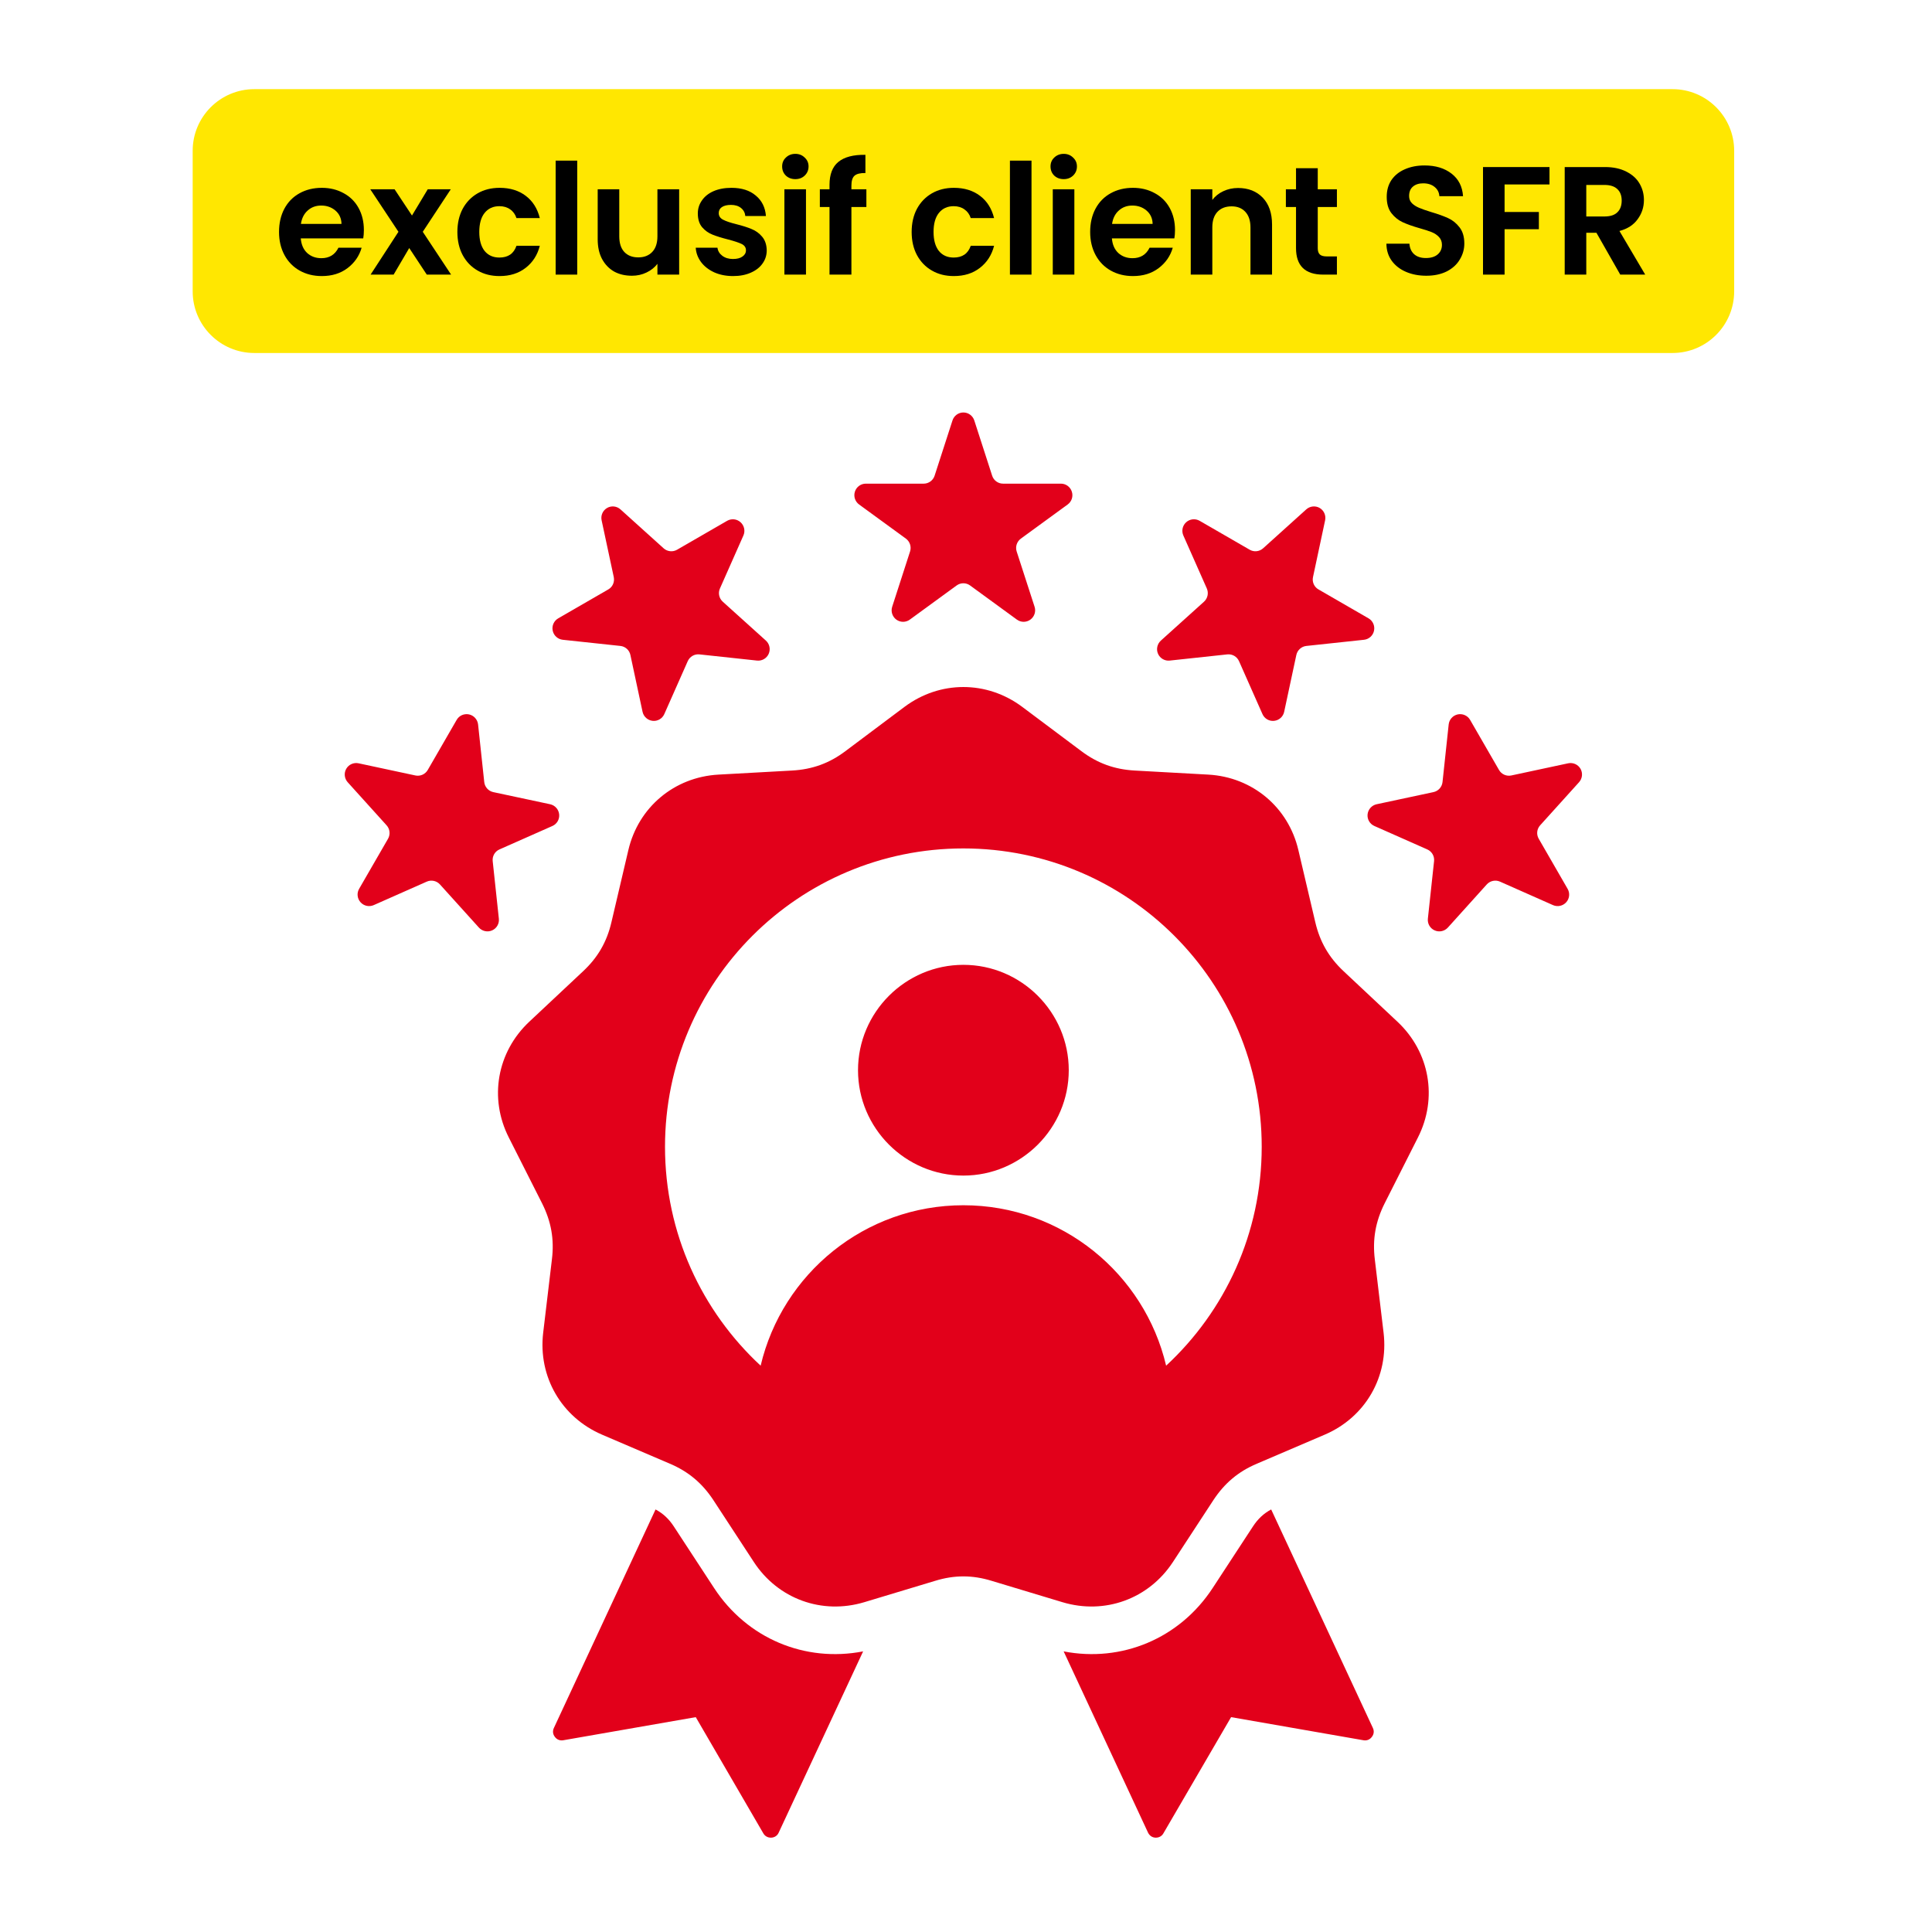 <svg xmlns="http://www.w3.org/2000/svg" xmlns:xlink="http://www.w3.org/1999/xlink" width="250" viewBox="0 0 187.5 187.5" height="250" preserveAspectRatio="xMidYMid meet"><defs><g></g><clipPath id="c523e21f71"><path d="M 18.699 8.652 L 168.332 8.652 L 168.332 34.258 L 18.699 34.258 Z M 18.699 8.652 " clip-rule="nonzero"></path></clipPath><clipPath id="667662b131"><path d="M 24.684 8.652 L 162.316 8.652 C 165.621 8.652 168.301 11.332 168.301 14.637 L 168.301 28.273 C 168.301 31.578 165.621 34.258 162.316 34.258 L 24.684 34.258 C 21.379 34.258 18.699 31.578 18.699 28.273 L 18.699 14.637 C 18.699 11.332 21.379 8.652 24.684 8.652 Z M 24.684 8.652 " clip-rule="nonzero"></path></clipPath><clipPath id="1dfca46457"><path d="M 33.332 40.031 L 153.762 40.031 L 153.762 178.414 L 33.332 178.414 Z M 33.332 40.031 " clip-rule="nonzero"></path></clipPath></defs><g clip-path="url(#c523e21f71)"><g clip-path="url(#667662b131)"><path fill="#ffe701" d="M 18.699 8.652 L 168.332 8.652 L 168.332 34.258 L 18.699 34.258 Z M 18.699 8.652 " fill-opacity="1" fill-rule="nonzero"></path></g></g><g fill="#000000" fill-opacity="1"><g transform="translate(26.58, 26.651)"><g><path d="M 8.734 -4.328 C 8.734 -4.023 8.711 -3.754 8.672 -3.516 L 2.609 -3.516 C 2.66 -2.91 2.867 -2.438 3.234 -2.094 C 3.609 -1.758 4.066 -1.594 4.609 -1.594 C 5.379 -1.594 5.93 -1.93 6.266 -2.609 L 8.516 -2.609 C 8.285 -1.805 7.828 -1.145 7.141 -0.625 C 6.461 -0.113 5.633 0.141 4.656 0.141 C 3.852 0.141 3.133 -0.035 2.5 -0.391 C 1.875 -0.742 1.383 -1.242 1.031 -1.891 C 0.676 -2.547 0.5 -3.297 0.5 -4.141 C 0.5 -4.992 0.672 -5.742 1.016 -6.391 C 1.367 -7.047 1.859 -7.547 2.484 -7.891 C 3.109 -8.242 3.832 -8.422 4.656 -8.422 C 5.438 -8.422 6.141 -8.25 6.766 -7.906 C 7.391 -7.57 7.875 -7.094 8.219 -6.469 C 8.562 -5.844 8.734 -5.129 8.734 -4.328 Z M 6.562 -4.922 C 6.551 -5.461 6.352 -5.895 5.969 -6.219 C 5.594 -6.539 5.133 -6.703 4.594 -6.703 C 4.07 -6.703 3.633 -6.539 3.281 -6.219 C 2.926 -5.906 2.707 -5.473 2.625 -4.922 Z M 6.562 -4.922 "></path></g></g></g><g fill="#000000" fill-opacity="1"><g transform="translate(35.81, 26.651)"><g><path d="M 5.609 0 L 3.906 -2.578 L 2.391 0 L 0.156 0 L 2.859 -4.156 L 0.125 -8.281 L 2.484 -8.281 L 4.172 -5.734 L 5.703 -8.281 L 7.938 -8.281 L 5.219 -4.156 L 7.969 0 Z M 5.609 0 "></path></g></g></g><g fill="#000000" fill-opacity="1"><g transform="translate(43.889, 26.651)"><g><path d="M 0.5 -4.141 C 0.5 -4.992 0.672 -5.742 1.016 -6.391 C 1.367 -7.035 1.852 -7.535 2.469 -7.891 C 3.082 -8.242 3.789 -8.422 4.594 -8.422 C 5.613 -8.422 6.461 -8.16 7.141 -7.641 C 7.816 -7.129 8.27 -6.41 8.5 -5.484 L 6.234 -5.484 C 6.117 -5.848 5.914 -6.129 5.625 -6.328 C 5.344 -6.535 4.992 -6.641 4.578 -6.641 C 3.973 -6.641 3.492 -6.422 3.141 -5.984 C 2.797 -5.555 2.625 -4.941 2.625 -4.141 C 2.625 -3.348 2.797 -2.734 3.141 -2.297 C 3.492 -1.867 3.973 -1.656 4.578 -1.656 C 5.422 -1.656 5.973 -2.035 6.234 -2.797 L 8.5 -2.797 C 8.27 -1.898 7.812 -1.188 7.125 -0.656 C 6.445 -0.125 5.602 0.141 4.594 0.141 C 3.789 0.141 3.082 -0.035 2.469 -0.391 C 1.852 -0.742 1.367 -1.242 1.016 -1.891 C 0.672 -2.535 0.5 -3.285 0.5 -4.141 Z M 0.5 -4.141 "></path></g></g></g><g fill="#000000" fill-opacity="1"><g transform="translate(52.895, 26.651)"><g><path d="M 3.125 -11.062 L 3.125 0 L 1.031 0 L 1.031 -11.062 Z M 3.125 -11.062 "></path></g></g></g><g fill="#000000" fill-opacity="1"><g transform="translate(57.053, 26.651)"><g><path d="M 8.859 -8.281 L 8.859 0 L 6.75 0 L 6.75 -1.047 C 6.477 -0.691 6.125 -0.41 5.688 -0.203 C 5.258 0.004 4.789 0.109 4.281 0.109 C 3.625 0.109 3.047 -0.023 2.547 -0.297 C 2.055 -0.578 1.664 -0.984 1.375 -1.516 C 1.094 -2.047 0.953 -2.68 0.953 -3.422 L 0.953 -8.281 L 3.047 -8.281 L 3.047 -3.719 C 3.047 -3.062 3.207 -2.555 3.531 -2.203 C 3.863 -1.848 4.316 -1.672 4.891 -1.672 C 5.461 -1.672 5.914 -1.848 6.25 -2.203 C 6.582 -2.555 6.75 -3.062 6.75 -3.719 L 6.75 -8.281 Z M 8.859 -8.281 "></path></g></g></g><g fill="#000000" fill-opacity="1"><g transform="translate(66.942, 26.651)"><g><path d="M 4.203 0.141 C 3.523 0.141 2.914 0.02 2.375 -0.219 C 1.832 -0.469 1.406 -0.801 1.094 -1.219 C 0.781 -1.645 0.609 -2.109 0.578 -2.609 L 2.688 -2.609 C 2.727 -2.297 2.883 -2.035 3.156 -1.828 C 3.438 -1.617 3.781 -1.516 4.188 -1.516 C 4.582 -1.516 4.891 -1.594 5.109 -1.75 C 5.336 -1.906 5.453 -2.109 5.453 -2.359 C 5.453 -2.629 5.316 -2.832 5.047 -2.969 C 4.773 -3.102 4.336 -3.25 3.734 -3.406 C 3.117 -3.562 2.613 -3.719 2.219 -3.875 C 1.82 -4.031 1.484 -4.27 1.203 -4.594 C 0.922 -4.926 0.781 -5.375 0.781 -5.938 C 0.781 -6.395 0.91 -6.812 1.172 -7.188 C 1.43 -7.57 1.805 -7.875 2.297 -8.094 C 2.797 -8.312 3.379 -8.422 4.047 -8.422 C 5.035 -8.422 5.82 -8.172 6.406 -7.672 C 7 -7.18 7.328 -6.52 7.391 -5.688 L 5.391 -5.688 C 5.359 -6.008 5.219 -6.27 4.969 -6.469 C 4.727 -6.664 4.406 -6.766 4 -6.766 C 3.613 -6.766 3.316 -6.691 3.109 -6.547 C 2.91 -6.41 2.812 -6.219 2.812 -5.969 C 2.812 -5.688 2.953 -5.473 3.234 -5.328 C 3.516 -5.18 3.945 -5.035 4.531 -4.891 C 5.125 -4.742 5.613 -4.586 6 -4.422 C 6.395 -4.266 6.734 -4.02 7.016 -3.688 C 7.305 -3.352 7.457 -2.91 7.469 -2.359 C 7.469 -1.879 7.332 -1.453 7.062 -1.078 C 6.801 -0.703 6.422 -0.406 5.922 -0.188 C 5.43 0.031 4.859 0.141 4.203 0.141 Z M 4.203 0.141 "></path></g></g></g><g fill="#000000" fill-opacity="1"><g transform="translate(75.095, 26.651)"><g><path d="M 2.094 -9.266 C 1.727 -9.266 1.422 -9.379 1.172 -9.609 C 0.93 -9.848 0.812 -10.145 0.812 -10.5 C 0.812 -10.844 0.93 -11.129 1.172 -11.359 C 1.422 -11.598 1.727 -11.719 2.094 -11.719 C 2.457 -11.719 2.758 -11.598 3 -11.359 C 3.25 -11.129 3.375 -10.844 3.375 -10.5 C 3.375 -10.145 3.25 -9.848 3 -9.609 C 2.758 -9.379 2.457 -9.266 2.094 -9.266 Z M 3.125 -8.281 L 3.125 0 L 1.031 0 L 1.031 -8.281 Z M 3.125 -8.281 "></path></g></g></g><g fill="#000000" fill-opacity="1"><g transform="translate(79.254, 26.651)"><g><path d="M 4.828 -6.562 L 3.375 -6.562 L 3.375 0 L 1.25 0 L 1.25 -6.562 L 0.312 -6.562 L 0.312 -8.281 L 1.25 -8.281 L 1.25 -8.703 C 1.25 -9.723 1.535 -10.469 2.109 -10.938 C 2.691 -11.414 3.566 -11.645 4.734 -11.625 L 4.734 -9.859 C 4.234 -9.867 3.879 -9.781 3.672 -9.594 C 3.473 -9.414 3.375 -9.094 3.375 -8.625 L 3.375 -8.281 L 4.828 -8.281 Z M 4.828 -6.562 "></path></g></g></g><g fill="#000000" fill-opacity="1"><g transform="translate(84.415, 26.651)"><g></g></g></g><g fill="#000000" fill-opacity="1"><g transform="translate(87.976, 26.651)"><g><path d="M 0.5 -4.141 C 0.5 -4.992 0.672 -5.742 1.016 -6.391 C 1.367 -7.035 1.852 -7.535 2.469 -7.891 C 3.082 -8.242 3.789 -8.422 4.594 -8.422 C 5.613 -8.422 6.461 -8.16 7.141 -7.641 C 7.816 -7.129 8.27 -6.41 8.5 -5.484 L 6.234 -5.484 C 6.117 -5.848 5.914 -6.129 5.625 -6.328 C 5.344 -6.535 4.992 -6.641 4.578 -6.641 C 3.973 -6.641 3.492 -6.422 3.141 -5.984 C 2.797 -5.555 2.625 -4.941 2.625 -4.141 C 2.625 -3.348 2.797 -2.734 3.141 -2.297 C 3.492 -1.867 3.973 -1.656 4.578 -1.656 C 5.422 -1.656 5.973 -2.035 6.234 -2.797 L 8.5 -2.797 C 8.27 -1.898 7.812 -1.188 7.125 -0.656 C 6.445 -0.125 5.602 0.141 4.594 0.141 C 3.789 0.141 3.082 -0.035 2.469 -0.391 C 1.852 -0.742 1.367 -1.242 1.016 -1.891 C 0.672 -2.535 0.5 -3.285 0.5 -4.141 Z M 0.5 -4.141 "></path></g></g></g><g fill="#000000" fill-opacity="1"><g transform="translate(96.982, 26.651)"><g><path d="M 3.125 -11.062 L 3.125 0 L 1.031 0 L 1.031 -11.062 Z M 3.125 -11.062 "></path></g></g></g><g fill="#000000" fill-opacity="1"><g transform="translate(101.141, 26.651)"><g><path d="M 2.094 -9.266 C 1.727 -9.266 1.422 -9.379 1.172 -9.609 C 0.93 -9.848 0.812 -10.145 0.812 -10.5 C 0.812 -10.844 0.93 -11.129 1.172 -11.359 C 1.422 -11.598 1.727 -11.719 2.094 -11.719 C 2.457 -11.719 2.758 -11.598 3 -11.359 C 3.25 -11.129 3.375 -10.844 3.375 -10.5 C 3.375 -10.145 3.25 -9.848 3 -9.609 C 2.758 -9.379 2.457 -9.266 2.094 -9.266 Z M 3.125 -8.281 L 3.125 0 L 1.031 0 L 1.031 -8.281 Z M 3.125 -8.281 "></path></g></g></g><g fill="#000000" fill-opacity="1"><g transform="translate(105.3, 26.651)"><g><path d="M 8.734 -4.328 C 8.734 -4.023 8.711 -3.754 8.672 -3.516 L 2.609 -3.516 C 2.66 -2.91 2.867 -2.438 3.234 -2.094 C 3.609 -1.758 4.066 -1.594 4.609 -1.594 C 5.379 -1.594 5.93 -1.93 6.266 -2.609 L 8.516 -2.609 C 8.285 -1.805 7.828 -1.145 7.141 -0.625 C 6.461 -0.113 5.633 0.141 4.656 0.141 C 3.852 0.141 3.133 -0.035 2.5 -0.391 C 1.875 -0.742 1.383 -1.242 1.031 -1.891 C 0.676 -2.547 0.5 -3.297 0.5 -4.141 C 0.5 -4.992 0.672 -5.742 1.016 -6.391 C 1.367 -7.047 1.859 -7.547 2.484 -7.891 C 3.109 -8.242 3.832 -8.422 4.656 -8.422 C 5.438 -8.422 6.141 -8.25 6.766 -7.906 C 7.391 -7.57 7.875 -7.094 8.219 -6.469 C 8.562 -5.844 8.734 -5.129 8.734 -4.328 Z M 6.562 -4.922 C 6.551 -5.461 6.352 -5.895 5.969 -6.219 C 5.594 -6.539 5.133 -6.703 4.594 -6.703 C 4.07 -6.703 3.633 -6.539 3.281 -6.219 C 2.926 -5.906 2.707 -5.473 2.625 -4.922 Z M 6.562 -4.922 "></path></g></g></g><g fill="#000000" fill-opacity="1"><g transform="translate(114.53, 26.651)"><g><path d="M 5.625 -8.406 C 6.613 -8.406 7.41 -8.094 8.016 -7.469 C 8.617 -6.844 8.922 -5.973 8.922 -4.859 L 8.922 0 L 6.828 0 L 6.828 -4.578 C 6.828 -5.234 6.66 -5.738 6.328 -6.094 C 6.004 -6.445 5.562 -6.625 5 -6.625 C 4.414 -6.625 3.957 -6.445 3.625 -6.094 C 3.289 -5.738 3.125 -5.234 3.125 -4.578 L 3.125 0 L 1.031 0 L 1.031 -8.281 L 3.125 -8.281 L 3.125 -7.25 C 3.406 -7.613 3.758 -7.895 4.188 -8.094 C 4.625 -8.301 5.102 -8.406 5.625 -8.406 Z M 5.625 -8.406 "></path></g></g></g><g fill="#000000" fill-opacity="1"><g transform="translate(124.419, 26.651)"><g><path d="M 3.469 -6.562 L 3.469 -2.562 C 3.469 -2.281 3.535 -2.078 3.672 -1.953 C 3.805 -1.828 4.031 -1.766 4.344 -1.766 L 5.328 -1.766 L 5.328 0 L 4 0 C 2.238 0 1.359 -0.859 1.359 -2.578 L 1.359 -6.562 L 0.375 -6.562 L 0.375 -8.281 L 1.359 -8.281 L 1.359 -10.328 L 3.469 -10.328 L 3.469 -8.281 L 5.328 -8.281 L 5.328 -6.562 Z M 3.469 -6.562 "></path></g></g></g><g fill="#000000" fill-opacity="1"><g transform="translate(130.223, 26.651)"><g></g></g></g><g fill="#000000" fill-opacity="1"><g transform="translate(133.784, 26.651)"><g><path d="M 4.641 0.109 C 3.91 0.109 3.254 -0.016 2.672 -0.266 C 2.086 -0.516 1.625 -0.875 1.281 -1.344 C 0.945 -1.812 0.773 -2.363 0.766 -3 L 3 -3 C 3.031 -2.57 3.18 -2.234 3.453 -1.984 C 3.734 -1.734 4.113 -1.609 4.594 -1.609 C 5.082 -1.609 5.461 -1.723 5.734 -1.953 C 6.016 -2.191 6.156 -2.504 6.156 -2.891 C 6.156 -3.191 6.062 -3.441 5.875 -3.641 C 5.688 -3.848 5.445 -4.008 5.156 -4.125 C 4.875 -4.238 4.488 -4.363 4 -4.5 C 3.312 -4.695 2.754 -4.895 2.328 -5.094 C 1.91 -5.289 1.551 -5.582 1.25 -5.969 C 0.945 -6.363 0.797 -6.891 0.797 -7.547 C 0.797 -8.172 0.945 -8.711 1.25 -9.172 C 1.562 -9.629 1.992 -9.977 2.547 -10.219 C 3.109 -10.469 3.75 -10.594 4.469 -10.594 C 5.539 -10.594 6.414 -10.328 7.094 -9.797 C 7.77 -9.273 8.141 -8.547 8.203 -7.609 L 5.906 -7.609 C 5.883 -7.973 5.734 -8.27 5.453 -8.5 C 5.172 -8.738 4.797 -8.859 4.328 -8.859 C 3.91 -8.859 3.578 -8.75 3.328 -8.531 C 3.086 -8.32 2.969 -8.02 2.969 -7.625 C 2.969 -7.344 3.062 -7.109 3.25 -6.922 C 3.438 -6.742 3.664 -6.598 3.938 -6.484 C 4.207 -6.367 4.594 -6.234 5.094 -6.078 C 5.77 -5.879 6.32 -5.68 6.75 -5.484 C 7.188 -5.285 7.555 -4.988 7.859 -4.594 C 8.172 -4.195 8.328 -3.672 8.328 -3.016 C 8.328 -2.461 8.18 -1.945 7.891 -1.469 C 7.609 -0.988 7.188 -0.602 6.625 -0.312 C 6.062 -0.031 5.398 0.109 4.641 0.109 Z M 4.641 0.109 "></path></g></g></g><g fill="#000000" fill-opacity="1"><g transform="translate(142.894, 26.651)"><g><path d="M 7.484 -10.438 L 7.484 -8.75 L 3.125 -8.75 L 3.125 -6.078 L 6.453 -6.078 L 6.453 -4.406 L 3.125 -4.406 L 3.125 0 L 1.031 0 L 1.031 -10.438 Z M 7.484 -10.438 "></path></g></g></g><g fill="#000000" fill-opacity="1"><g transform="translate(150.823, 26.651)"><g><path d="M 6.422 0 L 4.109 -4.062 L 3.125 -4.062 L 3.125 0 L 1.031 0 L 1.031 -10.438 L 4.953 -10.438 C 5.754 -10.438 6.438 -10.289 7 -10 C 7.57 -9.719 8 -9.336 8.281 -8.859 C 8.57 -8.379 8.719 -7.836 8.719 -7.234 C 8.719 -6.547 8.516 -5.926 8.109 -5.375 C 7.711 -4.82 7.125 -4.441 6.344 -4.234 L 8.844 0 Z M 3.125 -5.641 L 4.875 -5.641 C 5.445 -5.641 5.867 -5.773 6.141 -6.047 C 6.422 -6.316 6.562 -6.695 6.562 -7.188 C 6.562 -7.664 6.422 -8.035 6.141 -8.297 C 5.867 -8.566 5.445 -8.703 4.875 -8.703 L 3.125 -8.703 Z M 3.125 -5.641 "></path></g></g></g><g clip-path="url(#1dfca46457)"><path fill="#e2001a" d="M 123.367 146.492 L 133.234 167.691 C 133.379 167.992 133.34 168.312 133.137 168.566 C 132.945 168.828 132.648 168.949 132.324 168.891 L 119.477 166.648 L 112.91 177.922 C 112.758 178.199 112.469 178.355 112.145 178.344 C 111.82 178.332 111.559 178.152 111.414 177.852 L 103.227 160.266 C 108.859 161.359 114.484 159.023 117.695 154.109 L 121.609 148.125 C 122.078 147.41 122.641 146.879 123.367 146.492 Z M 83.766 160.266 L 75.574 177.852 C 75.445 178.152 75.168 178.332 74.844 178.344 C 74.52 178.355 74.234 178.199 74.078 177.922 L 67.523 166.648 L 54.668 168.891 C 54.344 168.949 54.043 168.828 53.852 168.566 C 53.648 168.312 53.613 167.992 53.758 167.691 L 63.621 146.492 C 64.348 146.879 64.914 147.41 65.383 148.125 C 65.383 148.125 69.297 154.109 69.297 154.109 C 72.508 159.023 78.129 161.359 83.766 160.266 Z M 92.438 40.805 C 92.586 40.344 93.012 40.031 93.496 40.031 C 93.977 40.031 94.406 40.344 94.555 40.805 L 96.289 46.168 C 96.438 46.629 96.863 46.938 97.348 46.938 L 102.961 46.938 C 103.445 46.938 103.871 47.25 104.02 47.711 C 104.172 48.172 104.008 48.676 103.617 48.961 L 99.074 52.273 C 98.684 52.559 98.52 53.062 98.668 53.523 L 100.406 58.887 C 100.555 59.344 100.391 59.848 100 60.133 C 99.609 60.418 99.082 60.418 98.691 60.133 L 94.148 56.82 C 93.758 56.535 93.23 56.535 92.84 56.82 L 88.297 60.133 C 87.906 60.418 87.379 60.418 86.988 60.133 C 86.602 59.848 86.438 59.344 86.586 58.887 L 88.32 53.523 C 88.469 53.062 88.305 52.559 87.918 52.273 L 83.375 48.961 C 82.984 48.676 82.82 48.172 82.969 47.711 C 83.117 47.25 83.547 46.938 84.027 46.938 L 89.645 46.938 C 90.125 46.938 90.551 46.629 90.703 46.168 Z M 58.387 50.496 C 58.285 50.023 58.5 49.539 58.918 49.297 C 59.336 49.055 59.859 49.113 60.219 49.438 L 64.402 53.211 C 64.762 53.535 65.289 53.594 65.707 53.352 L 70.57 50.543 C 70.988 50.305 71.512 50.359 71.871 50.684 C 72.23 51.008 72.344 51.527 72.148 51.969 L 69.871 57.109 C 69.672 57.551 69.785 58.07 70.145 58.395 L 74.328 62.168 C 74.688 62.492 74.797 63.012 74.602 63.453 C 74.406 63.895 73.949 64.16 73.469 64.109 L 67.879 63.508 C 67.398 63.457 66.941 63.723 66.746 64.164 L 64.469 69.305 C 64.273 69.746 63.812 70.012 63.336 69.957 C 62.855 69.906 62.461 69.551 62.359 69.078 L 61.18 63.566 C 61.082 63.094 60.688 62.738 60.207 62.688 L 54.617 62.09 C 54.137 62.039 53.742 61.684 53.641 61.211 C 53.539 60.738 53.754 60.254 54.172 60.012 L 59.035 57.203 C 59.453 56.965 59.664 56.48 59.566 56.008 Z M 33.742 75.914 C 33.422 75.555 33.363 75.027 33.605 74.609 C 33.848 74.191 34.328 73.977 34.801 74.078 L 40.312 75.258 C 40.785 75.359 41.27 75.145 41.512 74.727 L 44.32 69.863 C 44.559 69.445 45.043 69.234 45.516 69.332 C 45.988 69.434 46.344 69.828 46.398 70.309 L 46.996 75.898 C 47.047 76.379 47.402 76.773 47.875 76.875 L 53.387 78.051 C 53.859 78.152 54.215 78.547 54.266 79.027 C 54.316 79.508 54.055 79.965 53.613 80.16 L 48.469 82.438 C 48.027 82.633 47.766 83.09 47.816 83.57 L 48.414 89.16 C 48.465 89.641 48.203 90.098 47.762 90.293 C 47.32 90.492 46.801 90.379 46.477 90.02 L 42.699 85.836 C 42.375 85.477 41.859 85.367 41.418 85.562 L 36.273 87.84 C 35.832 88.035 35.316 87.926 34.992 87.566 C 34.668 87.207 34.609 86.68 34.852 86.262 L 37.66 81.398 C 37.898 80.98 37.844 80.457 37.52 80.098 Z M 126.77 49.438 C 127.129 49.113 127.656 49.055 128.074 49.297 C 128.488 49.539 128.703 50.023 128.602 50.496 L 127.426 56.008 C 127.324 56.48 127.539 56.965 127.957 57.203 L 132.82 60.012 C 133.234 60.254 133.449 60.738 133.348 61.211 C 133.25 61.684 132.855 62.039 132.375 62.09 L 126.785 62.688 C 126.305 62.738 125.91 63.094 125.809 63.566 L 124.629 69.078 C 124.531 69.551 124.137 69.906 123.656 69.957 C 123.176 70.012 122.719 69.746 122.523 69.305 L 120.246 64.164 C 120.051 63.723 119.594 63.457 119.113 63.508 L 113.52 64.109 C 113.043 64.16 112.582 63.895 112.387 63.453 C 112.191 63.012 112.305 62.492 112.664 62.168 L 116.848 58.395 C 117.207 58.07 117.316 57.551 117.121 57.109 L 114.844 51.969 C 114.648 51.527 114.758 51.008 115.117 50.684 C 115.477 50.359 116.004 50.305 116.422 50.543 L 121.285 53.352 C 121.703 53.594 122.227 53.535 122.586 53.211 Z M 152.188 74.078 C 152.66 73.977 153.145 74.191 153.387 74.609 C 153.625 75.027 153.57 75.555 153.246 75.914 L 149.469 80.098 C 149.145 80.457 149.09 80.98 149.332 81.398 L 152.137 86.262 C 152.379 86.68 152.324 87.207 152 87.566 C 151.676 87.926 151.156 88.035 150.715 87.84 L 145.574 85.562 C 145.133 85.367 144.613 85.477 144.289 85.836 L 140.516 90.02 C 140.191 90.379 139.672 90.492 139.23 90.293 C 138.789 90.098 138.523 89.641 138.574 89.16 L 139.176 83.57 C 139.227 83.09 138.961 82.633 138.52 82.438 L 133.379 80.16 C 132.938 79.965 132.672 79.508 132.723 79.027 C 132.777 78.547 133.129 78.152 133.605 78.051 L 139.113 76.875 C 139.59 76.773 139.945 76.379 139.996 75.898 L 140.594 70.309 C 140.645 69.828 141 69.434 141.473 69.332 C 141.945 69.234 142.43 69.445 142.672 69.863 L 145.48 74.727 C 145.719 75.145 146.203 75.359 146.676 75.258 Z M 99.203 68.598 L 104.945 72.898 C 106.512 74.074 108.156 74.672 110.121 74.781 L 117.273 75.176 C 121.551 75.418 125.039 78.34 126.008 82.508 L 127.648 89.496 C 128.094 91.402 128.969 92.922 130.406 94.266 L 135.629 99.164 C 138.758 102.102 139.547 106.582 137.605 110.402 L 134.371 116.801 C 133.496 118.551 133.188 120.277 133.426 122.23 L 134.277 129.348 C 134.781 133.602 132.516 137.543 128.562 139.234 L 121.98 142.051 C 120.172 142.816 118.832 143.953 117.754 145.594 L 113.836 151.586 C 111.484 155.18 107.219 156.727 103.109 155.492 L 96.246 153.422 C 94.375 152.844 92.613 152.844 90.746 153.422 L 83.879 155.492 C 79.77 156.727 75.504 155.18 73.156 151.586 L 69.238 145.594 C 68.16 143.953 66.816 142.816 65.008 142.051 L 58.43 139.234 C 54.488 137.543 52.211 133.602 52.715 129.348 L 53.562 122.23 C 53.805 120.277 53.492 118.551 52.617 116.801 L 49.383 110.402 C 47.441 106.582 48.234 102.102 51.359 99.164 L 56.582 94.266 C 58.023 92.922 58.898 91.402 59.34 89.496 L 60.98 82.508 C 61.953 78.34 65.438 75.418 69.715 75.176 L 76.871 74.781 C 78.836 74.672 80.488 74.074 82.047 72.898 L 87.785 68.598 C 91.223 66.035 95.766 66.035 99.203 68.598 Z M 113.172 132.539 C 118.879 127.25 122.449 119.691 122.449 111.293 C 122.449 95.301 109.488 82.34 93.496 82.34 C 77.5 82.34 64.539 95.301 64.539 111.293 C 64.539 119.691 68.113 127.25 73.82 132.539 C 75.922 123.613 83.934 116.969 93.496 116.969 C 103.055 116.969 111.07 123.613 113.172 132.539 Z M 93.496 114.09 C 87.871 114.09 83.27 109.488 83.27 103.863 C 83.27 98.238 87.871 93.637 93.496 93.637 C 99.121 93.637 103.723 98.238 103.723 103.863 C 103.723 109.488 99.121 114.09 93.496 114.09 Z M 93.496 114.09 " fill-opacity="1" fill-rule="evenodd"></path></g></svg>